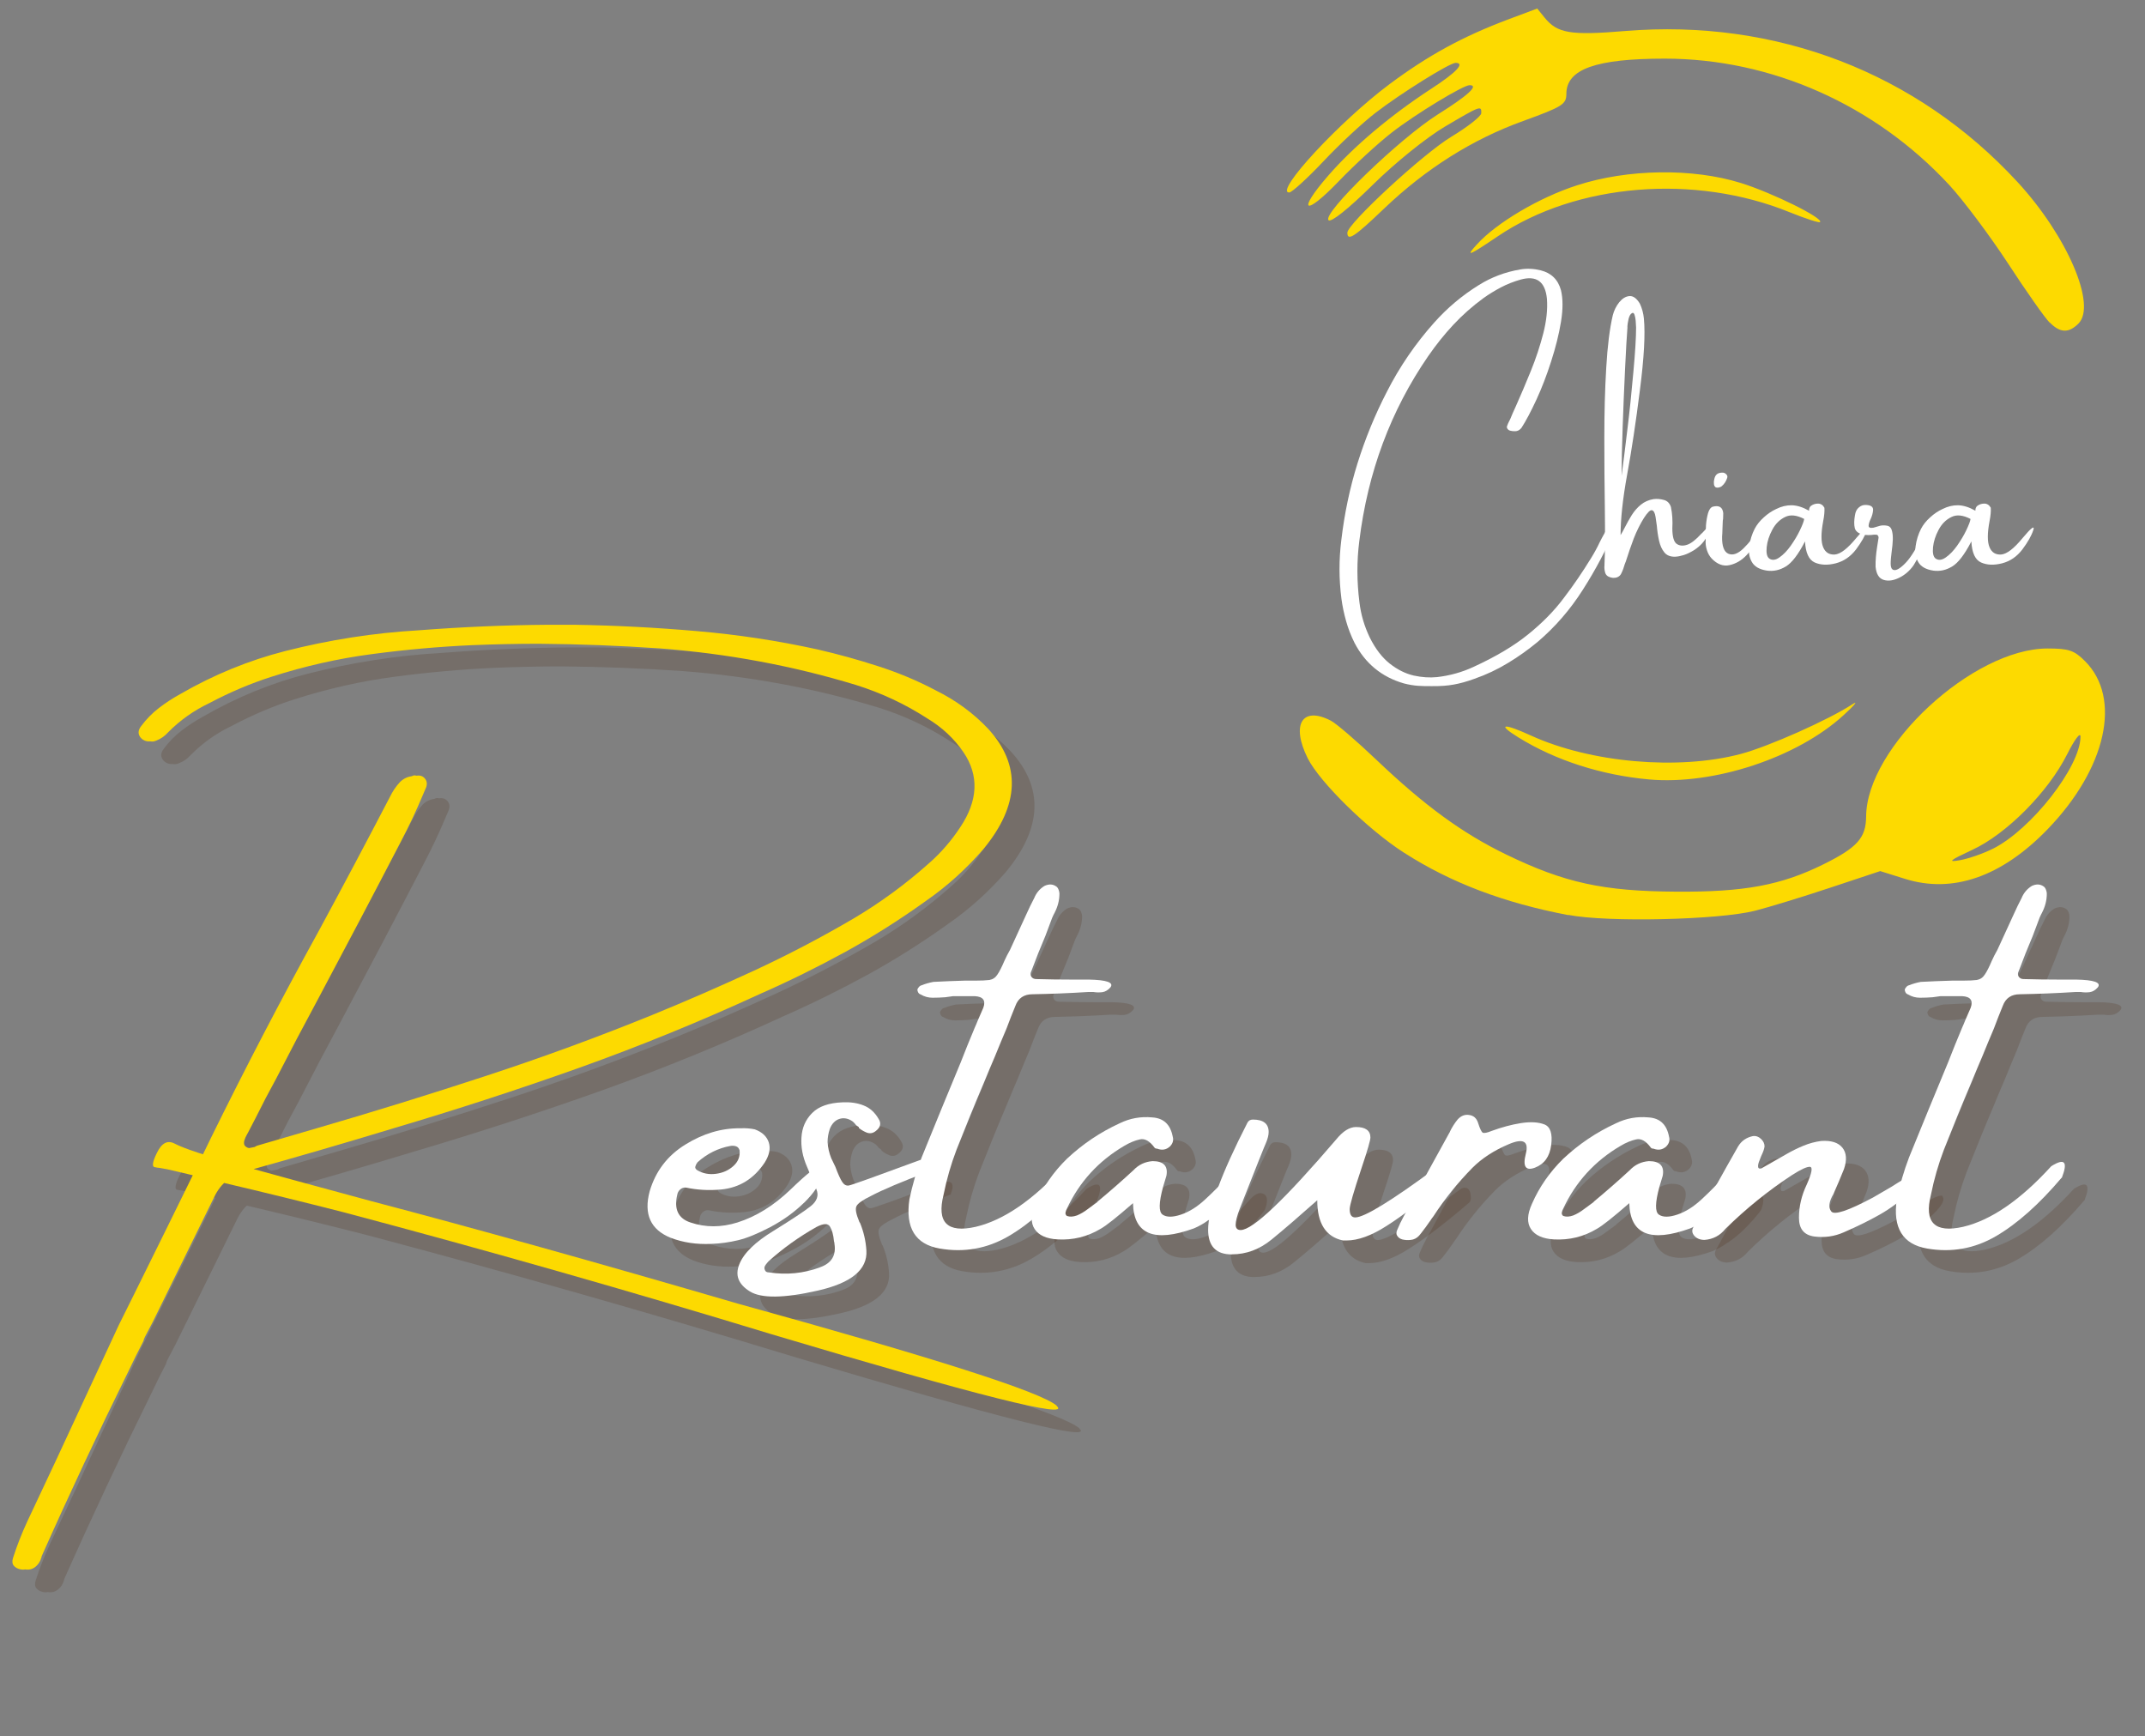<svg xmlns="http://www.w3.org/2000/svg" xmlns:xlink="http://www.w3.org/1999/xlink" id="Ebene_1" data-name="Ebene 1" viewBox="0 0 258.67 209.33"><rect x="0" y="0" width="258.67" height="209.33" fill="#808080" stroke="none"/><defs><style>      .cls-1 {        fill: none;      }      .cls-2 {        clip-path: url(#clippath-1);      }      .cls-3 {        clip-path: url(#clippath-3);      }      .cls-4 {        clip-path: url(#clippath-4);      }      .cls-5 {        clip-path: url(#clippath-2);      }      .cls-6 {        clip-path: url(#clippath-5);      }      .cls-7 {        fill: #fff;      }      .cls-8 {        fill: rgba(70, 32, 9, .19);      }      .cls-9 {        clip-path: url(#clippath);      }      .cls-10 {        fill: #fdda00;      }    </style><clipPath id="clippath"><rect class="cls-1" width="258.67" height="209.33"></rect></clipPath><clipPath id="clippath-1"><rect class="cls-1" x=".64" y="33.33" width="257.28" height="175.52"></rect></clipPath><clipPath id="clippath-2"><rect class="cls-1" y="33.33" width="258.67" height="176"></rect></clipPath><clipPath id="clippath-3"><rect class="cls-1" x="154.67" y=".92" width="100" height="110.44"></rect></clipPath><clipPath id="clippath-4"><rect class="cls-1" x="160" y="16" width="88" height="80"></rect></clipPath><clipPath id="clippath-5"><rect class="cls-1" x="160.32" y="32" width="35.68" height="52"></rect></clipPath></defs><g class="cls-9"><g><g class="cls-2"><g class="cls-5"><g><path class="cls-8" d="M28.5,147.19c-4.64,9.43-7.09,14.41-7.35,14.94-.31.58-.62,1.18-.94,1.79-.08.17-.15.34-.19.52-.63,1.21-1.23,2.42-1.81,3.65-3.65,7.4-7.14,14.83-10.46,22.29,0,.09-.03.19-.08.27-.04.18-.13.36-.25.54-.44.63-.99.88-1.65.77-.18.04-.36.04-.54,0-.36-.07-.64-.22-.83-.44-.19-.22-.23-.54-.1-.94.47-1.47,1.04-2.93,1.71-4.38,2.32-4.91,4.63-9.84,6.92-14.81,1.36-2.95,2.74-5.91,4.13-8.9.59-1.18,2.46-4.94,5.58-11.27,3.13-6.34,4.95-10.07,5.48-11.19,4.13-8.4,8.46-16.72,13-24.96,2.92-5.39,5.79-10.8,8.63-16.25.32-.67.72-1.26,1.21-1.79.4-.4.88-.64,1.44-.71.18-.11.36-.13.54-.06.44-.07.78.04,1.02.33.25.29.3.64.17,1.04-.13.31-.26.62-.4.94-.79,1.89-1.68,3.77-2.67,5.65-3.27,6.31-6.58,12.6-9.94,18.9-1.74,3.22-3.44,6.45-5.1,9.69-.85,1.54-1.67,3.11-2.46,4.71-.31.58-.61,1.18-.92,1.77-.06.1-.1.19-.15.27-.13.22-.22.45-.29.67-.07.22-.06.43.02.6.14.18.32.29.54.33.22-.04.44-.08.67-.13.08-.05.17-.1.27-.15,2.43-.71,4.86-1.42,7.29-2.13,6.82-1.98,13.59-4.08,20.33-6.29,6.75-2.21,13.44-4.66,20.06-7.35,4.14-1.69,8.23-3.48,12.29-5.35,4.05-1.88,8.03-3.96,11.94-6.25,3.25-1.92,6.31-4.16,9.19-6.73,1.43-1.26,2.67-2.7,3.73-4.31,2.15-3.22,2.28-6.23.4-9.02-1.14-1.67-2.6-3.03-4.38-4.1-2.66-1.72-5.53-3.07-8.63-4.04-7.57-2.3-15.45-3.77-23.63-4.4-4.81-.33-9.68-.52-14.6-.56-2.66,0-5.33.06-8.02.17-4.02.18-8.05.54-12.1,1.08-4.04.53-8.08,1.44-12.1,2.73-2.56.82-5.05,1.88-7.48,3.17-1.86.88-3.52,2.05-4.98,3.52-.39.45-.86.78-1.42,1-.25.11-.49.15-.71.1-.45.04-.82-.08-1.13-.38-.41-.44-.41-.93,0-1.46.63-.84,1.34-1.57,2.15-2.19.82-.63,1.67-1.18,2.56-1.67,4.05-2.34,8.28-4.07,12.67-5.19,5.34-1.36,10.7-2.19,16.06-2.5,5.21-.4,10.42-.63,15.65-.67h3.1c5.01.08,9.97.34,14.88.77,4.9.42,9.74,1.16,14.52,2.21,2.47.57,4.9,1.24,7.29,2.02,2.4.77,4.71,1.73,6.92,2.9,2.43,1.2,4.55,2.74,6.35,4.65,3.98,4.36,3.79,9.2-.58,14.5-2.04,2.36-4.33,4.43-6.85,6.19-3.18,2.29-6.45,4.36-9.81,6.21-3.35,1.83-6.77,3.52-10.27,5.06-7.21,3.32-14.51,6.3-21.9,8.94-7.39,2.63-14.81,5.04-22.27,7.25-5.85,1.78-11.69,3.48-17.52,5.1-.93.22-1.75.59-2.46,1.1-.71.52-1.29,1.25-1.73,2.21ZM130.14,172.23c1.93,1.67-9.53-1.21-34.38-8.63-17.03-5.19-34.21-10.09-51.54-14.69-4.82-1.23-9.66-2.42-14.52-3.56-1.96-.5-3.91-.97-5.85-1.42-.67-.17-1.33-.3-2-.4-.11,0-.24-.02-.38-.06-.45,0-.39-.58.19-1.75.57-1.18,1.28-1.55,2.13-1.1,1.11.58,3.72,1.45,7.83,2.6,4.11,1.14,9.42,2.59,15.94,4.35,12.32,3.24,27.04,7.35,44.17,12.35,23.69,6.54,36.5,10.64,38.42,12.29Z"></path><g><path class="cls-8" d="M99.69,147.75c-1.17,1.14-2.53,2.12-4.08,2.94-1.54.81-2.83,1.33-3.88,1.58s-2.12.4-3.23.44c-1.77.08-3.39-.16-4.88-.73-2.44-.98-3.29-2.86-2.54-5.63.71-2.4,2.13-4.27,4.27-5.6,2.15-1.34,4.38-2.01,6.67-1.98h.06c.58-.03,1.14.02,1.67.13.89.32,1.45.85,1.69,1.58.23.72.07,1.52-.48,2.4-1.29,1.96-3.04,3.05-5.25,3.27-1.47.14-2.89.06-4.25-.23-.27-.03-.5.05-.71.23-.2.18-.31.4-.35.65-.41,1.74.13,2.85,1.6,3.33,1.8.61,3.69.61,5.65,0,2.25-.71,4.39-2.03,6.42-3.98,2.03-1.96,3.19-2.86,3.5-2.73.32.13.42.5.29,1.13-.28.99-1,2.06-2.17,3.21ZM86.83,142.87c-.11.14-.2.3-.25.48-.06.17.01.32.21.46.69.41,1.45.55,2.27.44.83-.11,1.53-.42,2.1-.94.57-.51.82-1.14.75-1.88-.07-.26-.22-.43-.44-.5-.22-.07-.45-.08-.67-.04-1.49.27-2.81.93-3.98,1.98Z"></path><path class="cls-8" d="M114.63,144.02c-3.17,1.2-5.45,2.16-6.85,2.9-1.03.5-1.62.92-1.77,1.25-.16.33-.04.95.33,1.83,0,.04.03.1.1.17.44,1.07.7,2.18.77,3.33.15,2.31-1.81,3.93-5.9,4.85-4.07.92-6.79.95-8.17.08-1.38-.86-1.79-1.95-1.25-3.27.53-1.33,1.91-2.68,4.15-4.04,2.22-1.38,3.71-2.36,4.46-2.96.76-.61.99-1.28.69-2.02-.1-.26-.21-.53-.33-.79-.27-.63-.54-1.27-.81-1.94-.53-1.21-.75-2.39-.67-3.54.07-1.17.5-2.15,1.29-2.94.79-.8,2.02-1.23,3.69-1.29.94-.04,1.78.08,2.52.38.75.29,1.34.83,1.79,1.6.36.54.25,1.04-.33,1.48-.38.31-.79.35-1.23.13-.29-.13-.56-.29-.81-.5v-.1c-.13-.08-.24-.16-.33-.23-.13-.18-.26-.32-.4-.44-.53-.38-1.06-.48-1.58-.33-.53.16-.93.56-1.19,1.21-.18.53-.27,1.06-.27,1.6.04.67.19,1.31.44,1.94.18.38.34.72.5,1.04.33.89.61,1.5.83,1.83.22.33.48.47.79.42.32-.05,3.17-1.07,8.56-3.06,1.17-.38,1.49.1.98,1.42ZM101.59,155.54c1.4-.48,1.99-1.43,1.77-2.83,0-.09-.02-.21-.06-.33-.07-.76-.23-1.34-.48-1.75-.24-.42-.78-.4-1.63.04-2.09,1.18-4.03,2.56-5.79,4.15-.13.14-.23.27-.33.4,0,0-.02.04-.06.1-.11.16-.13.33-.04.54.07.2.24.29.52.29,2.08.32,4.12.12,6.1-.6Z"></path><path class="cls-8" d="M132.26,144.75c-2.7,3.18-5.33,5.53-7.92,7.04-2.58,1.5-5.35,1.99-8.29,1.48-2.94-.51-4.16-2.49-3.65-5.94.36-1.72.85-3.41,1.48-5.06,1.55-3.83,3.13-7.65,4.71-11.46.53-1.36,1.08-2.73,1.67-4.13.14-.3.26-.6.38-.9.22-.51.44-1.03.67-1.54.32-.89-.03-1.35-1.04-1.4h-2.6c-.31.04-.62.08-.94.13-.52.04-1.03.06-1.54.06s-.99-.13-1.44-.4c-.13-.04-.22-.11-.29-.23-.07-.11-.1-.23-.1-.38.04-.08.1-.18.19-.29.09-.11.21-.18.35-.21.44-.18.91-.31,1.4-.4,1.23-.07,2.47-.11,3.71-.15h1.27c.79,0,1.38-.03,1.77-.08.4-.07.72-.28.96-.65.25-.36.53-.92.85-1.67.18-.4.4-.84.67-1.31.65-1.42,1.31-2.85,1.98-4.31.3-.67.61-1.31.94-1.94.26-.63.67-1.11,1.23-1.46.54-.25,1.01-.23,1.42.06.13.08.22.22.29.4.07.18.1.34.1.48,0,.79-.2,1.57-.6,2.33-.08.16-.18.34-.27.56-.27.72-.54,1.46-.83,2.21-.58,1.36-1.14,2.76-1.67,4.19-.14.27-.15.5-.02.71.14.2.34.29.6.29,1.42.04,2.81.06,4.19.06h2.1c2.21.04,3.09.35,2.65.94-.29.33-.62.53-.98.58-.35.04-.7.04-1.06-.02h-.67c-2.25.14-4.48.23-6.69.27-1.03,0-1.72.47-2.06,1.4-.36.88-.71,1.76-1.04,2.65-.5,1.17-.97,2.31-1.42,3.42-.45,1.04-.89,2.1-1.33,3.17-1.14,2.68-2.24,5.39-3.31,8.1-.67,1.77-1.19,3.57-1.56,5.42-.85,3.36.44,4.66,3.88,3.88,3.38-.8,6.92-3.24,10.63-7.31,1.61-1.01,2.03-.55,1.27,1.4Z"></path><path class="cls-8" d="M152.41,143.96c.47.27.51.92.1,1.96-.58.77-1.21,1.48-1.88,2.15-.66.67-1.38,1.27-2.17,1.79-.06,0-.08.02-.08.04-.53.38-1.08.69-1.67.94-4.81,1.74-7.26.72-7.35-3.04-1.95,1.7-3.25,2.73-3.92,3.1-1.58.95-3.31,1.37-5.17,1.27-1.36-.08-2.28-.5-2.77-1.25-.5-.75-.46-1.77.13-3.06.89-2.03,2.15-3.83,3.77-5.42,1.9-1.78,4.02-3.2,6.35-4.27,1.25-.61,2.55-.84,3.92-.71,1.38.08,2.2.85,2.48,2.31.13.45.01.84-.33,1.19-.45.41-.96.49-1.54.27-.03,0-.08,0-.17-.02-.07-.03-.12-.06-.15-.1-.58-.8-1.18-1.14-1.77-1-.6.13-1.23.39-1.9.79-3.08,1.81-5.39,4.33-6.9,7.56-.08.14-.14.3-.17.48-.02.17.04.3.17.4.36.13.76.1,1.21-.06.44-.18.88-.44,1.31-.77.44-.33.82-.61,1.13-.83.04-.05.06-.08.06-.08,1.47-1.22,2.91-2.48,4.31-3.77.63-.67,1.4-1.03,2.31-1.1,1.33,0,1.89.59,1.67,1.77-.13.45-.26.89-.4,1.33-.52,1.91-.54,3.02-.06,3.35.48.33,1.22.33,2.21,0,1-.33,2-.96,3-1.9,1-.93,1.84-1.78,2.52-2.56.68-.78,1.26-1.03,1.73-.75Z"></path><path class="cls-8" d="M151.27,153.98c-1.9,0-2.85-.99-2.85-2.98,0-2.44,1.58-6.73,4.73-12.88.13-.26.34-.4.67-.4,1.26,0,1.9.5,1.9,1.5,0,.36-.11.81-.33,1.33-.08.14-1.14,2.79-3.17,7.96-.32.85-.48,1.47-.48,1.88,0,.43.2.65.6.65,1.46,0,5.3-3.65,11.54-10.94.8-.98,1.59-1.48,2.38-1.48,1.15,0,1.73.43,1.73,1.27,0,.32-.35,1.54-1.06,3.65-.96,2.88-1.44,4.54-1.44,4.98,0,.67.22,1,.67,1,1.09,0,4.32-1.97,9.67-5.92.3-.26.57-.4.79-.4.5,0,.75.43.75,1.27,0,.22-.07.41-.21.54-2.83,2.43-5.24,4.28-7.23,5.54-1.82,1.17-3.43,1.75-4.83,1.75h-.42c-2.07-.44-3.1-2.06-3.1-4.85-2.21,1.96-4.04,3.54-5.5,4.73-1.46,1.2-3.06,1.79-4.79,1.79Z"></path><path class="cls-8" d="M189.79,140.81c-.18,1.38-.83,2.28-1.96,2.71-1.13.42-1.49-.14-1.1-1.67.39-1.53-.31-1.91-2.08-1.15-1.77.75-3.22,1.7-4.35,2.83-1.78,1.81-3.35,3.76-4.71,5.85-.14.18-.25.33-.33.46-.4.58-.8,1.14-1.21,1.65-.26.36-.57.59-.92.69-.34.08-.7.1-1.06.04-.34-.04-.61-.17-.79-.4-.18-.22-.2-.48-.06-.79.22-.54.49-1.09.79-1.65,1.81-3.36,3.65-6.73,5.52-10.1.04-.04.06-.08.06-.13.25-.51.55-.99.92-1.44.4-.44.86-.63,1.4-.54.53.07.88.39,1.06.94.22.7.41,1.09.56,1.19.17.08.53.02,1.08-.21,1.21-.44,2.38-.76,3.52-.94,1.15-.18,2.09-.13,2.83.15.73.28,1.01,1.11.83,2.5Z"></path><path class="cls-8" d="M212.26,143.96c.47.27.51.92.1,1.96-.58.77-1.21,1.48-1.88,2.15-.66.67-1.38,1.27-2.17,1.79-.06,0-.08.02-.08.04-.53.38-1.08.69-1.67.94-4.81,1.74-7.26.72-7.35-3.04-1.95,1.7-3.25,2.73-3.92,3.1-1.58.95-3.31,1.37-5.17,1.27-1.36-.08-2.28-.5-2.77-1.25-.5-.75-.46-1.77.13-3.06.89-2.03,2.15-3.83,3.77-5.42,1.9-1.78,4.02-3.2,6.35-4.27,1.25-.61,2.55-.84,3.92-.71,1.38.08,2.2.85,2.48,2.31.13.45.01.84-.33,1.19-.45.41-.96.49-1.54.27-.03,0-.08,0-.17-.02-.07-.03-.12-.06-.15-.1-.58-.8-1.18-1.14-1.77-1-.6.13-1.23.39-1.9.79-3.08,1.81-5.39,4.33-6.9,7.56-.08.14-.14.3-.17.48-.02.17.04.3.17.4.36.13.76.1,1.21-.06.44-.18.88-.44,1.31-.77.44-.33.82-.61,1.13-.83.04-.05.06-.08.06-.08,1.47-1.22,2.91-2.48,4.31-3.77.63-.67,1.4-1.03,2.31-1.1,1.33,0,1.89.59,1.67,1.77-.13.45-.26.89-.4,1.33-.52,1.91-.54,3.02-.06,3.35.48.33,1.22.33,2.21,0,1-.33,2-.96,3-1.9,1-.93,1.84-1.78,2.52-2.56.68-.78,1.26-1.03,1.73-.75Z"></path><path class="cls-8" d="M234.25,144.27c.32.41-.08,1.14-1.21,2.21-1.13,1.06-2.32,1.95-3.58,2.67-1.27.72-2.73,1.45-4.4,2.17-1.11.49-2.29.66-3.54.5-1.24-.17-1.85-.92-1.85-2.27s.31-2.68.94-4c.61-1.38.74-2.08.4-2.13-.35-.04-1.08.29-2.19,1-2.88,1.89-5.55,4.05-8.02,6.48-.65.81-1.49,1.25-2.52,1.33-.53,0-.94-.17-1.23-.5s-.32-.69-.1-1.06c1.77-3.28,3.55-6.51,5.38-9.71.4-.67,1-1.08,1.79-1.25.34-.05.67.06.96.33.29.27.44.57.44.92-.04.32-.18.7-.4,1.15-.1.25-.2.5-.29.75-.08.24-.11.44-.08.6.03.16.15.2.38.15.3-.17.61-.34.92-.52.76-.43,1.49-.84,2.19-1.25.63-.36,1.28-.68,1.96-.96.69-.29,1.41-.48,2.15-.58,1.21-.08,2.06.19,2.56.81s.56,1.49.19,2.58c-.41,1.02-.83,2.02-1.27,3-.54.92-.64,1.62-.27,2.1.36.49,2.04-.07,5.04-1.67l2.25-1.31c2.14-1.38,3.28-1.89,3.44-1.54Z"></path><path class="cls-8" d="M251.33,144.75c-2.7,3.18-5.33,5.53-7.92,7.04-2.58,1.5-5.35,1.99-8.29,1.48-2.94-.51-4.16-2.49-3.65-5.94.36-1.72.85-3.41,1.48-5.06,1.55-3.83,3.13-7.65,4.71-11.46.53-1.36,1.08-2.73,1.67-4.13.14-.3.26-.6.38-.9.22-.51.44-1.03.67-1.54.32-.89-.03-1.35-1.04-1.4h-2.6c-.31.04-.62.08-.94.13-.52.04-1.03.06-1.54.06s-.99-.13-1.44-.4c-.13-.04-.22-.11-.29-.23-.07-.11-.1-.23-.1-.38.04-.08.1-.18.19-.29.09-.11.21-.18.35-.21.44-.18.91-.31,1.4-.4,1.23-.07,2.47-.11,3.71-.15h1.27c.79,0,1.38-.03,1.77-.08.4-.07.72-.28.96-.65.25-.36.53-.92.85-1.67.18-.4.4-.84.67-1.31.65-1.42,1.31-2.85,1.98-4.31.3-.67.61-1.31.94-1.94.26-.63.67-1.11,1.23-1.46.54-.25,1.01-.23,1.42.06.13.08.22.22.29.4.07.18.1.34.1.48,0,.79-.2,1.57-.6,2.33-.08.16-.18.34-.27.56-.27.72-.54,1.46-.83,2.21-.58,1.36-1.14,2.76-1.67,4.19-.14.27-.15.5-.02.71.14.2.34.29.6.29,1.42.04,2.81.06,4.19.06h2.1c2.21.04,3.09.35,2.65.94-.29.33-.62.53-.98.58-.35.04-.7.04-1.06-.02h-.67c-2.25.14-4.48.23-6.69.27-1.03,0-1.72.47-2.06,1.4-.36.88-.71,1.76-1.04,2.65-.5,1.17-.97,2.31-1.42,3.42-.45,1.04-.89,2.1-1.33,3.17-1.14,2.68-2.24,5.39-3.31,8.1-.67,1.77-1.19,3.57-1.56,5.42-.85,3.36.44,4.66,3.88,3.88,3.38-.8,6.92-3.24,10.63-7.31,1.61-1.01,2.03-.55,1.27,1.4Z"></path></g><path class="cls-10" d="M25.77,144.46c-4.64,9.43-7.09,14.41-7.35,14.94-.31.58-.62,1.18-.94,1.79-.08.17-.15.34-.19.52-.63,1.21-1.23,2.42-1.81,3.65-3.65,7.4-7.14,14.83-10.46,22.29,0,.09-.03.19-.08.27-.04.18-.13.36-.25.54-.44.63-.99.88-1.65.77-.18.04-.36.04-.54,0-.36-.07-.64-.22-.83-.44-.19-.22-.23-.54-.1-.94.47-1.47,1.04-2.93,1.71-4.38,2.32-4.91,4.63-9.84,6.92-14.81,1.36-2.95,2.74-5.91,4.13-8.9.59-1.18,2.46-4.94,5.58-11.27,3.13-6.34,4.95-10.07,5.48-11.19,4.13-8.4,8.46-16.72,13-24.96,2.92-5.39,5.79-10.8,8.63-16.25.32-.67.72-1.26,1.21-1.79.4-.4.88-.64,1.44-.71.18-.11.36-.13.54-.06.44-.07.78.04,1.02.33.25.29.3.64.17,1.04-.13.31-.26.62-.4.94-.79,1.89-1.68,3.77-2.67,5.65-3.27,6.31-6.58,12.6-9.94,18.9-1.74,3.22-3.44,6.45-5.1,9.69-.85,1.54-1.67,3.11-2.46,4.71-.31.58-.61,1.18-.92,1.77-.06.1-.1.19-.15.27-.13.22-.22.45-.29.67-.07.22-.06.43.02.6.14.18.32.29.54.33.22-.04.44-.08.67-.13.08-.05.17-.1.27-.15,2.43-.71,4.86-1.42,7.29-2.13,6.82-1.98,13.59-4.08,20.33-6.29,6.75-2.21,13.44-4.66,20.06-7.35,4.14-1.69,8.23-3.48,12.29-5.35,4.05-1.88,8.03-3.96,11.94-6.25,3.25-1.92,6.31-4.16,9.19-6.73,1.43-1.26,2.67-2.7,3.73-4.31,2.15-3.22,2.28-6.23.4-9.02-1.14-1.67-2.6-3.03-4.38-4.1-2.66-1.72-5.53-3.07-8.63-4.04-7.57-2.3-15.45-3.77-23.63-4.4-4.81-.33-9.68-.52-14.6-.56-2.66,0-5.33.06-8.02.17-4.02.18-8.05.54-12.1,1.08-4.04.53-8.08,1.44-12.1,2.73-2.56.82-5.05,1.88-7.48,3.17-1.86.88-3.52,2.05-4.98,3.52-.39.45-.86.78-1.42,1-.25.11-.49.15-.71.1-.45.04-.82-.08-1.13-.38-.41-.44-.41-.93,0-1.46.63-.84,1.34-1.57,2.15-2.19.82-.63,1.67-1.18,2.56-1.67,4.05-2.34,8.28-4.07,12.67-5.19,5.34-1.36,10.7-2.19,16.06-2.5,5.21-.4,10.42-.63,15.65-.67h3.1c5.01.08,9.97.34,14.88.77,4.9.42,9.74,1.16,14.52,2.21,2.47.57,4.9,1.24,7.29,2.02,2.4.77,4.71,1.73,6.92,2.9,2.43,1.2,4.55,2.74,6.35,4.65,3.98,4.36,3.79,9.2-.58,14.5-2.04,2.36-4.33,4.43-6.85,6.19-3.18,2.29-6.45,4.36-9.81,6.21-3.35,1.83-6.77,3.52-10.27,5.06-7.21,3.32-14.51,6.3-21.9,8.94-7.39,2.63-14.81,5.04-22.27,7.25-5.85,1.78-11.69,3.48-17.52,5.1-.93.22-1.75.59-2.46,1.1-.71.52-1.29,1.25-1.73,2.21ZM127.41,169.5c1.93,1.67-9.53-1.21-34.38-8.63-17.03-5.19-34.21-10.09-51.54-14.69-4.82-1.23-9.66-2.42-14.52-3.56-1.96-.5-3.91-.97-5.85-1.42-.67-.17-1.33-.3-2-.4-.11,0-.24-.02-.38-.06-.45,0-.39-.58.19-1.75.57-1.18,1.28-1.55,2.13-1.1,1.11.58,3.72,1.45,7.83,2.6,4.11,1.14,9.42,2.59,15.94,4.35,12.32,3.24,27.04,7.35,44.17,12.35,23.69,6.54,36.5,10.64,38.42,12.29Z"></path><g><path class="cls-7" d="M96.96,145.02c-1.17,1.14-2.53,2.12-4.08,2.94-1.54.81-2.83,1.33-3.88,1.58s-2.12.4-3.23.44c-1.77.08-3.39-.16-4.88-.73-2.44-.98-3.29-2.86-2.54-5.63.71-2.4,2.13-4.27,4.27-5.6,2.15-1.34,4.38-2.01,6.67-1.98h.06c.58-.03,1.14.02,1.67.13.89.32,1.45.85,1.69,1.58.23.72.07,1.52-.48,2.4-1.29,1.96-3.04,3.05-5.25,3.27-1.47.14-2.89.06-4.25-.23-.27-.03-.5.05-.71.23-.2.18-.31.4-.35.65-.41,1.74.13,2.85,1.6,3.33,1.8.61,3.69.61,5.65,0,2.25-.71,4.39-2.03,6.42-3.98,2.03-1.96,3.19-2.86,3.5-2.73.32.13.42.5.29,1.13-.28.99-1,2.06-2.17,3.21ZM84.11,140.15c-.11.14-.2.3-.25.48-.06.17.01.32.21.46.69.41,1.45.55,2.27.44.83-.11,1.53-.42,2.1-.94.57-.51.82-1.14.75-1.88-.07-.26-.22-.43-.44-.5-.22-.07-.45-.08-.67-.04-1.49.27-2.81.93-3.98,1.98Z"></path><path class="cls-7" d="M111.9,141.29c-3.17,1.2-5.45,2.16-6.85,2.9-1.03.5-1.62.92-1.77,1.25-.16.33-.04.95.33,1.83,0,.04.03.1.1.17.44,1.07.7,2.18.77,3.33.15,2.31-1.81,3.93-5.9,4.85-4.07.92-6.79.95-8.17.08-1.38-.86-1.79-1.95-1.25-3.27.53-1.33,1.91-2.68,4.15-4.04,2.22-1.38,3.71-2.36,4.46-2.96.76-.61.99-1.28.69-2.02-.1-.26-.21-.53-.33-.79-.27-.63-.54-1.27-.81-1.94-.53-1.21-.75-2.39-.67-3.54.07-1.17.5-2.15,1.29-2.94.79-.8,2.02-1.23,3.69-1.29.94-.04,1.78.08,2.52.38.75.29,1.34.83,1.79,1.6.36.54.25,1.04-.33,1.48-.38.31-.79.35-1.23.13-.29-.13-.56-.29-.81-.5v-.1c-.13-.08-.24-.16-.33-.23-.13-.18-.26-.32-.4-.44-.53-.38-1.06-.48-1.58-.33-.53.16-.93.56-1.19,1.21-.18.53-.27,1.06-.27,1.6.04.67.19,1.31.44,1.94.18.38.34.72.5,1.04.33.89.61,1.5.83,1.83.22.33.48.47.79.42.32-.05,3.17-1.07,8.56-3.06,1.17-.38,1.49.1.98,1.42ZM98.86,152.81c1.4-.48,1.99-1.43,1.77-2.83,0-.09-.02-.21-.06-.33-.07-.76-.23-1.34-.48-1.75-.24-.42-.78-.4-1.63.04-2.09,1.18-4.03,2.56-5.79,4.15-.13.14-.23.27-.33.4,0,0-.02.04-.06.1-.11.16-.13.33-.04.54.07.2.24.29.52.29,2.08.32,4.12.12,6.1-.6Z"></path><path class="cls-7" d="M129.53,142.02c-2.7,3.18-5.33,5.53-7.92,7.04-2.58,1.5-5.35,1.99-8.29,1.48-2.94-.51-4.16-2.49-3.65-5.94.36-1.72.85-3.41,1.48-5.06,1.55-3.83,3.13-7.65,4.71-11.46.53-1.36,1.08-2.73,1.67-4.13.14-.3.26-.6.38-.9.22-.51.44-1.03.67-1.54.32-.89-.03-1.35-1.04-1.4h-2.6c-.31.04-.62.08-.94.13-.52.04-1.03.06-1.54.06s-.99-.13-1.44-.4c-.13-.04-.22-.11-.29-.23-.07-.11-.1-.23-.1-.38.04-.08.1-.18.19-.29.09-.11.21-.18.35-.21.44-.18.91-.31,1.4-.4,1.23-.07,2.47-.11,3.71-.15h1.27c.79,0,1.38-.03,1.77-.08.4-.07.72-.28.96-.65.25-.36.53-.92.85-1.67.18-.4.4-.84.67-1.31.65-1.42,1.31-2.85,1.98-4.31.3-.67.61-1.31.94-1.94.26-.63.67-1.11,1.23-1.46.54-.25,1.01-.23,1.42.06.13.08.22.22.29.4.07.18.1.34.1.48,0,.79-.2,1.57-.6,2.33-.08.16-.18.34-.27.56-.27.72-.54,1.46-.83,2.21-.58,1.36-1.14,2.76-1.67,4.19-.14.27-.15.5-.02.71.14.2.34.29.6.29,1.42.04,2.81.06,4.19.06h2.1c2.21.04,3.09.35,2.65.94-.29.33-.62.53-.98.58-.35.04-.7.04-1.06-.02h-.67c-2.25.14-4.48.23-6.69.27-1.03,0-1.72.47-2.06,1.4-.36.88-.71,1.76-1.04,2.65-.5,1.17-.97,2.31-1.42,3.42-.45,1.04-.89,2.1-1.33,3.17-1.14,2.68-2.24,5.39-3.31,8.1-.67,1.77-1.19,3.57-1.56,5.42-.85,3.36.44,4.66,3.88,3.88,3.38-.8,6.92-3.24,10.63-7.31,1.61-1.01,2.03-.55,1.27,1.4Z"></path><path class="cls-7" d="M149.68,141.23c.47.27.51.92.1,1.96-.58.77-1.21,1.48-1.88,2.15-.66.67-1.38,1.27-2.17,1.79-.06,0-.08.02-.08.04-.53.38-1.08.69-1.67.94-4.81,1.74-7.26.72-7.35-3.04-1.95,1.7-3.25,2.73-3.92,3.1-1.58.95-3.31,1.37-5.17,1.27-1.36-.08-2.28-.5-2.77-1.25-.5-.75-.46-1.77.13-3.06.89-2.03,2.15-3.83,3.77-5.42,1.9-1.78,4.02-3.2,6.35-4.27,1.25-.61,2.55-.84,3.92-.71,1.38.08,2.2.85,2.48,2.31.13.45.01.84-.33,1.19-.45.41-.96.49-1.54.27-.03,0-.08,0-.17-.02-.07-.03-.12-.06-.15-.1-.58-.8-1.18-1.14-1.77-1-.6.13-1.23.39-1.9.79-3.08,1.81-5.39,4.33-6.9,7.56-.08.14-.14.3-.17.48-.02.17.04.3.17.4.36.13.76.1,1.21-.06.44-.18.88-.44,1.31-.77.44-.33.82-.61,1.13-.83.04-.05.06-.08.06-.08,1.47-1.22,2.91-2.48,4.31-3.77.63-.67,1.4-1.03,2.31-1.1,1.33,0,1.89.59,1.67,1.77-.13.45-.26.89-.4,1.33-.52,1.91-.54,3.02-.06,3.35.48.33,1.22.33,2.21,0,1-.33,2-.96,3-1.9,1-.93,1.84-1.78,2.52-2.56.68-.78,1.26-1.03,1.73-.75Z"></path><path class="cls-7" d="M148.54,151.25c-1.9,0-2.85-.99-2.85-2.98,0-2.44,1.58-6.73,4.73-12.88.13-.26.34-.4.67-.4,1.26,0,1.9.5,1.9,1.5,0,.36-.11.81-.33,1.33-.08.14-1.14,2.79-3.17,7.96-.32.85-.48,1.47-.48,1.88,0,.43.2.65.6.65,1.46,0,5.3-3.65,11.54-10.94.8-.98,1.59-1.48,2.38-1.48,1.15,0,1.73.43,1.73,1.27,0,.32-.35,1.54-1.06,3.65-.96,2.88-1.44,4.54-1.44,4.98,0,.67.22,1,.67,1,1.09,0,4.32-1.97,9.67-5.92.3-.26.57-.4.79-.4.5,0,.75.43.75,1.27,0,.22-.07.41-.21.54-2.83,2.43-5.24,4.28-7.23,5.54-1.82,1.17-3.43,1.75-4.83,1.75h-.42c-2.07-.44-3.1-2.06-3.1-4.85-2.21,1.96-4.04,3.54-5.5,4.73-1.46,1.2-3.06,1.79-4.79,1.79Z"></path><path class="cls-7" d="M187.06,138.08c-.18,1.38-.83,2.28-1.96,2.71-1.13.42-1.49-.14-1.1-1.67.39-1.53-.31-1.91-2.08-1.15-1.77.75-3.22,1.7-4.35,2.83-1.78,1.81-3.35,3.76-4.71,5.85-.14.18-.25.33-.33.46-.4.58-.8,1.14-1.21,1.65-.26.36-.57.59-.92.69-.34.08-.7.1-1.06.04-.34-.04-.61-.17-.79-.4-.18-.22-.2-.48-.06-.79.22-.54.49-1.09.79-1.65,1.81-3.36,3.65-6.73,5.52-10.1.04-.04.06-.08.06-.13.25-.51.55-.99.92-1.44.4-.44.86-.63,1.4-.54.53.07.88.39,1.06.94.22.7.41,1.09.56,1.19.17.08.53.02,1.08-.21,1.21-.44,2.38-.76,3.52-.94,1.15-.18,2.09-.13,2.83.15.73.28,1.01,1.11.83,2.5Z"></path><path class="cls-7" d="M209.53,141.23c.47.27.51.92.1,1.96-.58.77-1.21,1.48-1.88,2.15-.66.67-1.38,1.27-2.17,1.79-.06,0-.08.02-.08.04-.53.38-1.08.69-1.67.94-4.81,1.74-7.26.72-7.35-3.04-1.95,1.7-3.25,2.73-3.92,3.1-1.58.95-3.31,1.37-5.17,1.27-1.36-.08-2.28-.5-2.77-1.25-.5-.75-.46-1.77.13-3.06.89-2.03,2.15-3.83,3.77-5.42,1.9-1.78,4.02-3.2,6.35-4.27,1.25-.61,2.55-.84,3.92-.71,1.38.08,2.2.85,2.48,2.31.13.45.01.84-.33,1.19-.45.41-.96.49-1.54.27-.03,0-.08,0-.17-.02-.07-.03-.12-.06-.15-.1-.58-.8-1.18-1.14-1.77-1-.6.13-1.23.39-1.9.79-3.08,1.81-5.39,4.33-6.9,7.56-.08.14-.14.3-.17.48-.02.17.04.3.17.4.36.13.76.1,1.21-.06.44-.18.88-.44,1.31-.77.44-.33.82-.61,1.13-.83.04-.05.06-.08.06-.08,1.47-1.22,2.91-2.48,4.31-3.77.63-.67,1.4-1.03,2.31-1.1,1.33,0,1.89.59,1.67,1.77-.13.45-.26.89-.4,1.33-.52,1.91-.54,3.02-.06,3.35.48.33,1.22.33,2.21,0,1-.33,2-.96,3-1.9,1-.93,1.84-1.78,2.52-2.56.68-.78,1.26-1.03,1.73-.75Z"></path><path class="cls-7" d="M231.52,141.54c.32.41-.08,1.14-1.21,2.21-1.13,1.06-2.32,1.95-3.58,2.67-1.27.72-2.73,1.45-4.4,2.17-1.11.49-2.29.66-3.54.5-1.24-.17-1.85-.92-1.85-2.27s.31-2.68.94-4c.61-1.38.74-2.08.4-2.13-.35-.04-1.08.29-2.19,1-2.88,1.89-5.55,4.05-8.02,6.48-.65.81-1.49,1.25-2.52,1.33-.53,0-.94-.17-1.23-.5s-.32-.69-.1-1.06c1.77-3.28,3.55-6.51,5.38-9.71.4-.67,1-1.08,1.79-1.25.34-.05.67.06.96.33.29.27.44.57.44.92-.04.32-.18.7-.4,1.15-.1.25-.2.5-.29.75-.08.24-.11.44-.08.6.03.16.15.2.38.15.3-.17.61-.34.92-.52.76-.43,1.49-.84,2.19-1.25.63-.36,1.28-.68,1.96-.96.69-.29,1.41-.48,2.15-.58,1.21-.08,2.06.19,2.56.81s.56,1.49.19,2.58c-.41,1.02-.83,2.02-1.27,3-.54.92-.64,1.62-.27,2.1.36.49,2.04-.07,5.04-1.67l2.25-1.31c2.14-1.38,3.28-1.89,3.44-1.54Z"></path><path class="cls-7" d="M248.6,142.02c-2.7,3.18-5.33,5.53-7.92,7.04-2.58,1.5-5.35,1.99-8.29,1.48-2.94-.51-4.16-2.49-3.65-5.94.36-1.72.85-3.41,1.48-5.06,1.55-3.83,3.13-7.65,4.71-11.46.53-1.36,1.08-2.73,1.67-4.13.14-.3.26-.6.38-.9.22-.51.44-1.03.67-1.54.32-.89-.03-1.35-1.04-1.4h-2.6c-.31.04-.62.08-.94.13-.52.04-1.03.06-1.54.06s-.99-.13-1.44-.4c-.13-.04-.22-.11-.29-.23-.07-.11-.1-.23-.1-.38.04-.08.1-.18.19-.29.09-.11.21-.18.35-.21.44-.18.91-.31,1.4-.4,1.23-.07,2.47-.11,3.71-.15h1.27c.79,0,1.38-.03,1.77-.08.4-.07.72-.28.96-.65.25-.36.53-.92.85-1.67.18-.4.4-.84.67-1.31.65-1.42,1.31-2.85,1.98-4.31.3-.67.61-1.31.94-1.94.26-.63.67-1.11,1.23-1.46.54-.25,1.01-.23,1.42.06.13.08.22.22.29.4.07.18.1.34.1.48,0,.79-.2,1.57-.6,2.33-.08.16-.18.34-.27.56-.27.72-.54,1.46-.83,2.21-.58,1.36-1.14,2.76-1.67,4.19-.14.27-.15.5-.02.71.14.2.34.29.6.29,1.42.04,2.81.06,4.19.06h2.1c2.21.04,3.09.35,2.65.94-.29.33-.62.53-.98.58-.35.04-.7.04-1.06-.02h-.67c-2.25.14-4.48.23-6.69.27-1.03,0-1.72.47-2.06,1.4-.36.88-.71,1.76-1.04,2.65-.5,1.17-.97,2.31-1.42,3.42-.45,1.04-.89,2.1-1.33,3.17-1.14,2.68-2.24,5.39-3.31,8.1-.67,1.77-1.19,3.57-1.56,5.42-.85,3.36.44,4.66,3.88,3.88,3.38-.8,6.92-3.24,10.63-7.31,1.61-1.01,2.03-.55,1.27,1.4Z"></path></g></g></g></g><g class="cls-3"><path class="cls-10" d="M189.14,110.34c-7.79-1.48-14.19-3.91-19.83-7.53-4.31-2.75-10.17-8.51-11.61-11.38-2.04-4.09-.66-6.33,2.8-4.53.65.34,3.12,2.46,5.49,4.72,5.82,5.54,10.38,8.86,15.62,11.4,7.05,3.42,11.7,4.44,20.5,4.49,8.23.06,12.68-.77,17.79-3.3,4.08-2.02,5.12-3.19,5.14-5.76.05-8.38,12.87-20.26,21.88-20.26,2.56,0,3.21.22,4.52,1.53,4.46,4.46,2.57,12.93-4.51,20.26-5.55,5.74-11.46,7.8-17.22,5.98l-2.97-.93-6.02,2c-3.31,1.1-7.39,2.35-9.07,2.78-4.37,1.11-17.77,1.42-22.49.51ZM240.32,102.34c4.64-2.32,10.57-9.91,10.57-13.52,0-.6-.7.32-1.6,2.11-2.29,4.56-7.31,9.63-11.47,11.55-2.71,1.26-3.01,1.51-1.49,1.24,1.04-.18,2.83-.8,3.98-1.38ZM198.86,93.98c-5.74-.52-11.26-2.29-15.74-5.06-2.67-1.65-1.86-1.77,1.51-.23,7.18,3.28,17.76,4.21,25.28,2.22,3.36-.89,10.64-4.13,13.48-6,.74-.48.26.11-1.08,1.33-5.61,5.13-15.67,8.44-23.45,7.74ZM247.17,38.9c-.57-.57-2.83-3.78-5.02-7.14-2.2-3.36-5.39-7.62-7.09-9.46-8.98-9.69-21.47-15.23-34.3-15.23-8.32,0-11.85,1.27-11.87,4.23,0,1.28-.45,1.56-5.21,3.29-6.13,2.21-11.73,5.75-16.76,10.55-3.57,3.42-4.44,3.99-4.44,2.92s9.09-9.49,12.55-11.58c1.97-1.19,3.59-2.46,3.6-2.83.03-.96-.09-.92-4.39,1.62-2.2,1.3-5.98,4.34-8.71,7.03-2.93,2.89-5.02,4.55-5.32,4.25-.8-.8,8.54-9.83,13.19-12.76,3.68-2.31,4.98-3.52,3.82-3.52-.77,0-6.52,3.49-9.34,5.68-1.63,1.26-4.53,3.92-6.45,5.92-4.11,4.28-5.09,3.72-1.24-.71,3.05-3.51,7.53-7.28,12.41-10.46,3.05-1.98,4.11-3.12,2.93-3.12-.71,0-6.63,3.69-9.66,6.03-1.55,1.19-4.4,3.84-6.32,5.89-1.93,2.04-3.77,3.71-4.08,3.71-1.86,0,6.1-8.6,12.12-13.08,4.65-3.46,8.81-5.73,14.29-7.79l3.5-1.31.9,1.11c1.53,1.88,3.12,2.15,9.68,1.6,18.22-1.5,35.19,5.03,47.34,18.21,5.98,6.49,9.57,14.84,7.35,17.06-1.18,1.18-2.21,1.15-3.47-.13ZM178.11,29.46c2.38-2.61,7.52-5.65,12.05-7.11,6.12-1.99,13.95-2.1,19.76-.29,3.8,1.18,10.03,4.26,9.56,4.72-.11.11-1.76-.42-3.66-1.19-11.45-4.66-25.7-3.49-35.15,2.87-3.6,2.43-4,2.58-2.56,1Z"></path></g><g class="cls-4"><g><g class="cls-6"><path class="cls-7" d="M194.91,62.53c.11.04.17.14.17.27,0,.13-.04.27-.1.44-.07.16-.12.29-.15.4-1.11,2.6-2.43,5.09-3.96,7.48-1.52,2.39-3.33,4.48-5.46,6.29-1.14.94-2.33,1.79-3.58,2.54-1.25.76-2.6,1.4-4.04,1.9-.91.33-1.73.56-2.48.69-.75.14-1.62.2-2.6.19-.57.01-1.14,0-1.71-.04-.56-.04-1.13-.14-1.71-.29-2.66-.77-4.64-2.39-5.94-4.88-.43-.86-.77-1.74-1.02-2.63-.25-.89-.44-1.78-.56-2.67-.31-2.4-.31-4.76-.02-7.08.38-3.22,1.03-6.32,1.96-9.29.93-2.97,2.1-5.83,3.52-8.58,1.55-3.05,3.46-5.84,5.73-8.38,1.57-1.76,3.36-3.27,5.38-4.52,1.5-.94,3.16-1.57,4.98-1.88.82-.14,1.64-.1,2.46.1,1.29.32,2.11,1.12,2.46,2.4.25,1.03.25,2.31,0,3.83-.25,1.52-.65,3.1-1.19,4.77-.53,1.66-1.12,3.19-1.77,4.6-.66,1.42-1.25,2.54-1.79,3.38-.17.22-.36.35-.58.4-.22.04-.48.03-.77-.04-.14-.03-.26-.1-.35-.23-.08-.13-.1-.24-.04-.35.05-.17.13-.33.21-.5.04-.08.09-.18.15-.29.19-.47.42-1,.69-1.58.57-1.28,1.17-2.68,1.79-4.21.63-1.54,1.13-3.07,1.52-4.58.39-1.53.53-2.91.44-4.15-.2-2.08-1.25-2.86-3.17-2.33-.85.24-1.64.55-2.38.94-.72.38-1.43.81-2.1,1.29-1.33.97-2.55,2.05-3.65,3.23-1.1,1.18-2.1,2.44-3.02,3.77-4.52,6.56-7.29,13.99-8.31,22.31-.31,2.42-.3,4.88.02,7.38.17,1.44.58,2.86,1.25,4.25.68,1.36,1.48,2.4,2.4,3.13.93.73,1.89,1.21,2.88,1.44,1,.22,1.94.28,2.83.19,1.54-.18,2.99-.58,4.35-1.21,2.71-1.24,4.92-2.55,6.63-3.94,1.72-1.39,3.16-2.85,4.31-4.4,1.17-1.53,2.26-3.13,3.29-4.81.4-.65.75-1.29,1.04-1.92.36-.72.82-1.53,1.4-2.44.18-.28.39-.4.63-.38Z"></path></g><path class="cls-7" d="M205.24,64.3c.68-.76,1.03-1.05,1.06-.88.04.17-.1.58-.44,1.23-.32.64-.83,1.19-1.52,1.65-.5.31-.94.52-1.31.63-.36.11-.69.18-.98.19-.58.03-1.03-.14-1.33-.5-.31-.38-.52-.84-.65-1.42-.13-.58-.22-1.19-.27-1.81-.06-.39-.1-.73-.15-1.04-.07-.5-.22-.78-.44-.83-.21-.05-.54.27-.98.96-.46.74-.86,1.55-1.21,2.44-.33.89-.64,1.76-.9,2.6-.02.03-.03.07-.04.13-.06.13-.1.25-.15.38-.1.36-.22.71-.38,1.04-.11.28-.31.47-.6.56-.29.08-.6.06-.92-.08-.21-.08-.35-.23-.44-.44-.1-.32-.14-.65-.1-.98v-.08c.07-1.39.08-3.7.04-6.94-.04-2.58-.06-5.36-.06-8.33s.07-5.8.23-8.44c.15-2.64.42-4.75.79-6.33.15-.58.41-1.1.77-1.56.38-.46.78-.71,1.23-.75.46-.04.88.27,1.27.92.26.56.42,1.16.48,1.79.18,1.86.02,4.74-.48,8.63-.49,3.88-1,7.27-1.54,10.19-.53,2.92-.79,5.35-.79,7.29.18-.29.35-.6.52-.94.25-.5.53-.99.83-1.48.32-.5.69-.92,1.1-1.25.42-.34.92-.57,1.52-.67.42-.05.83-.02,1.25.1.42.11.7.4.85.85.17.82.22,1.68.17,2.58,0,.97.17,1.59.5,1.85.34.25.77.29,1.27.13s1.09-.63,1.77-1.38ZM196.26,39.46c-.08,1-.18,2.68-.29,5.02-.11,2.33-.21,4.68-.29,7.04-.08,2.35-.13,4.3-.13,5.85.19-1.4.42-3.23.69-5.5.28-2.26.52-4.59.73-6.98.22-2.39.33-4.19.33-5.4-.02-.63-.06-1.09-.15-1.4-.07-.32-.19-.43-.35-.33-.17.08-.3.31-.4.67-.08.36-.14.7-.15,1.02Z"></path><path class="cls-7" d="M211.88,65.24c-.25.52-.68,1.08-1.27,1.71-.6.63-1.28,1.02-2.04,1.19-.75.17-1.47-.09-2.15-.79-.27-.29-.46-.63-.58-1.02-.13-.4-.18-.8-.15-1.19v-.4c0-.42.01-.89.04-1.42.04-.54.13-1.03.25-1.46.13-.43.32-.69.58-.77.76-.19,1.18.07,1.25.79,0,.22-.01.45-.02.69-.03.13-.04.24-.04.33-.02.33-.03.68-.04,1.02,0,.27-.02.53-.04.79-.02,1.16.24,1.84.77,2.06.54.22,1.16,0,1.85-.69.69-.69,1.15-1.27,1.35-1.73s.36-.55.46-.29c.09.27.02.66-.23,1.17ZM207.65,58.61c-.1.08-.22.14-.38.17-.16.03-.29.02-.4-.04-.08-.07-.14-.16-.17-.27-.02-.13-.02-.26-.02-.42,0-.03,0-.06.02-.1.01-.14.05-.28.1-.42.15-.39.48-.57,1-.54.17.03.3.1.4.23.11.11.14.25.08.42-.13.39-.34.72-.65.98Z"></path><path class="cls-7" d="M225.13,63.94c-.22.67-.66,1.44-1.31,2.31-.66.86-1.47,1.42-2.44,1.67-.97.25-1.82.22-2.54-.1-.71-.32-1.1-1.17-1.17-2.54-.81,1.57-1.58,2.58-2.31,3.02-.74.45-1.5.61-2.29.5-.89-.14-1.49-.48-1.81-1.04-.32-.55-.42-1.19-.31-1.92.1-.72.31-1.42.65-2.08.26-.5.63-.96,1.1-1.38.47-.43.96-.76,1.48-1,.63-.32,1.26-.47,1.9-.46.64.02,1.32.23,2.06.65.01.02.02,0,.02-.06,0-.07.01-.15.04-.25.04-.11.1-.2.19-.27.25-.18.53-.27.85-.27s.59.17.77.5c.03.43-.02.97-.15,1.63-.27,1.45-.27,2.49,0,3.13.26.63.73.92,1.4.88.68-.05,1.55-.72,2.6-2,1.07-1.28,1.49-1.57,1.27-.9ZM213.32,67.32c.36.27.78.23,1.25-.1.48-.33.94-.8,1.38-1.42.44-.63.81-1.24,1.1-1.85.3-.63.48-1.08.52-1.38-.91-.47-1.68-.55-2.31-.23-.64.31-1.16.82-1.54,1.54-.38.71-.6,1.41-.67,2.08-.07.68.02,1.14.27,1.35Z"></path><path class="cls-7" d="M231.93,64.36c.15-.3.26-.44.31-.42.05.02.07.14.04.38-.03.22-.08.48-.17.77-.1.43-.28.94-.54,1.52-.25.58-.53,1.11-.83,1.58-.47.66-1.05,1.15-1.73,1.48-.68.33-1.3.42-1.85.25-.56-.17-.89-.69-.98-1.58-.02-.73.05-1.54.19-2.42.05-.38.11-.73.17-1.08,0-.13-.04-.22-.1-.29-.06-.07-.14-.09-.25-.08h-.23c-.45.07-.9.06-1.35-.02-.54-.15-.85-.42-.94-.79-.09-.39-.09-.9.02-1.52.06-.43.22-.76.5-.98.26-.22.57-.31.94-.27.51.04.76.24.75.58-.02.35-.11.72-.29,1.1-.16.33-.24.61-.25.83,0,.21.19.29.56.23.09-.03.19-.05.29-.08.15-.05.32-.1.5-.15.18-.05.42-.07.71-.04.36.02.59.18.71.5.11.31.16.7.15,1.17-.02.46-.06.93-.13,1.4-.08.6-.13,1.11-.13,1.54s.11.68.35.75c.33.1.82-.19,1.48-.88.65-.69,1.35-1.85,2.1-3.48Z"></path><path class="cls-7" d="M245.19,63.94c-.22.67-.66,1.44-1.31,2.31-.66.86-1.47,1.42-2.44,1.67-.97.25-1.82.22-2.54-.1-.71-.32-1.1-1.17-1.17-2.54-.81,1.57-1.58,2.58-2.31,3.02-.74.45-1.5.61-2.29.5-.89-.14-1.49-.48-1.81-1.04-.32-.55-.42-1.19-.31-1.92.1-.72.31-1.42.65-2.08.26-.5.63-.96,1.1-1.38.47-.43.96-.76,1.48-1,.63-.32,1.26-.47,1.9-.46.64.02,1.32.23,2.06.65.01.02.02,0,.02-.06,0-.07.01-.15.04-.25.04-.11.1-.2.19-.27.25-.18.53-.27.85-.27s.59.17.77.5c.03.43-.02.97-.15,1.63-.27,1.45-.27,2.49,0,3.13.26.63.73.92,1.4.88.68-.05,1.55-.72,2.6-2,1.07-1.28,1.49-1.57,1.27-.9ZM233.38,67.32c.36.27.78.23,1.25-.1.48-.33.94-.8,1.38-1.42.44-.63.81-1.24,1.1-1.85.3-.63.48-1.08.52-1.38-.91-.47-1.68-.55-2.31-.23-.64.31-1.16.82-1.54,1.54-.38.71-.6,1.41-.67,2.08-.07.68.02,1.14.27,1.35Z"></path></g></g></g></g></svg>